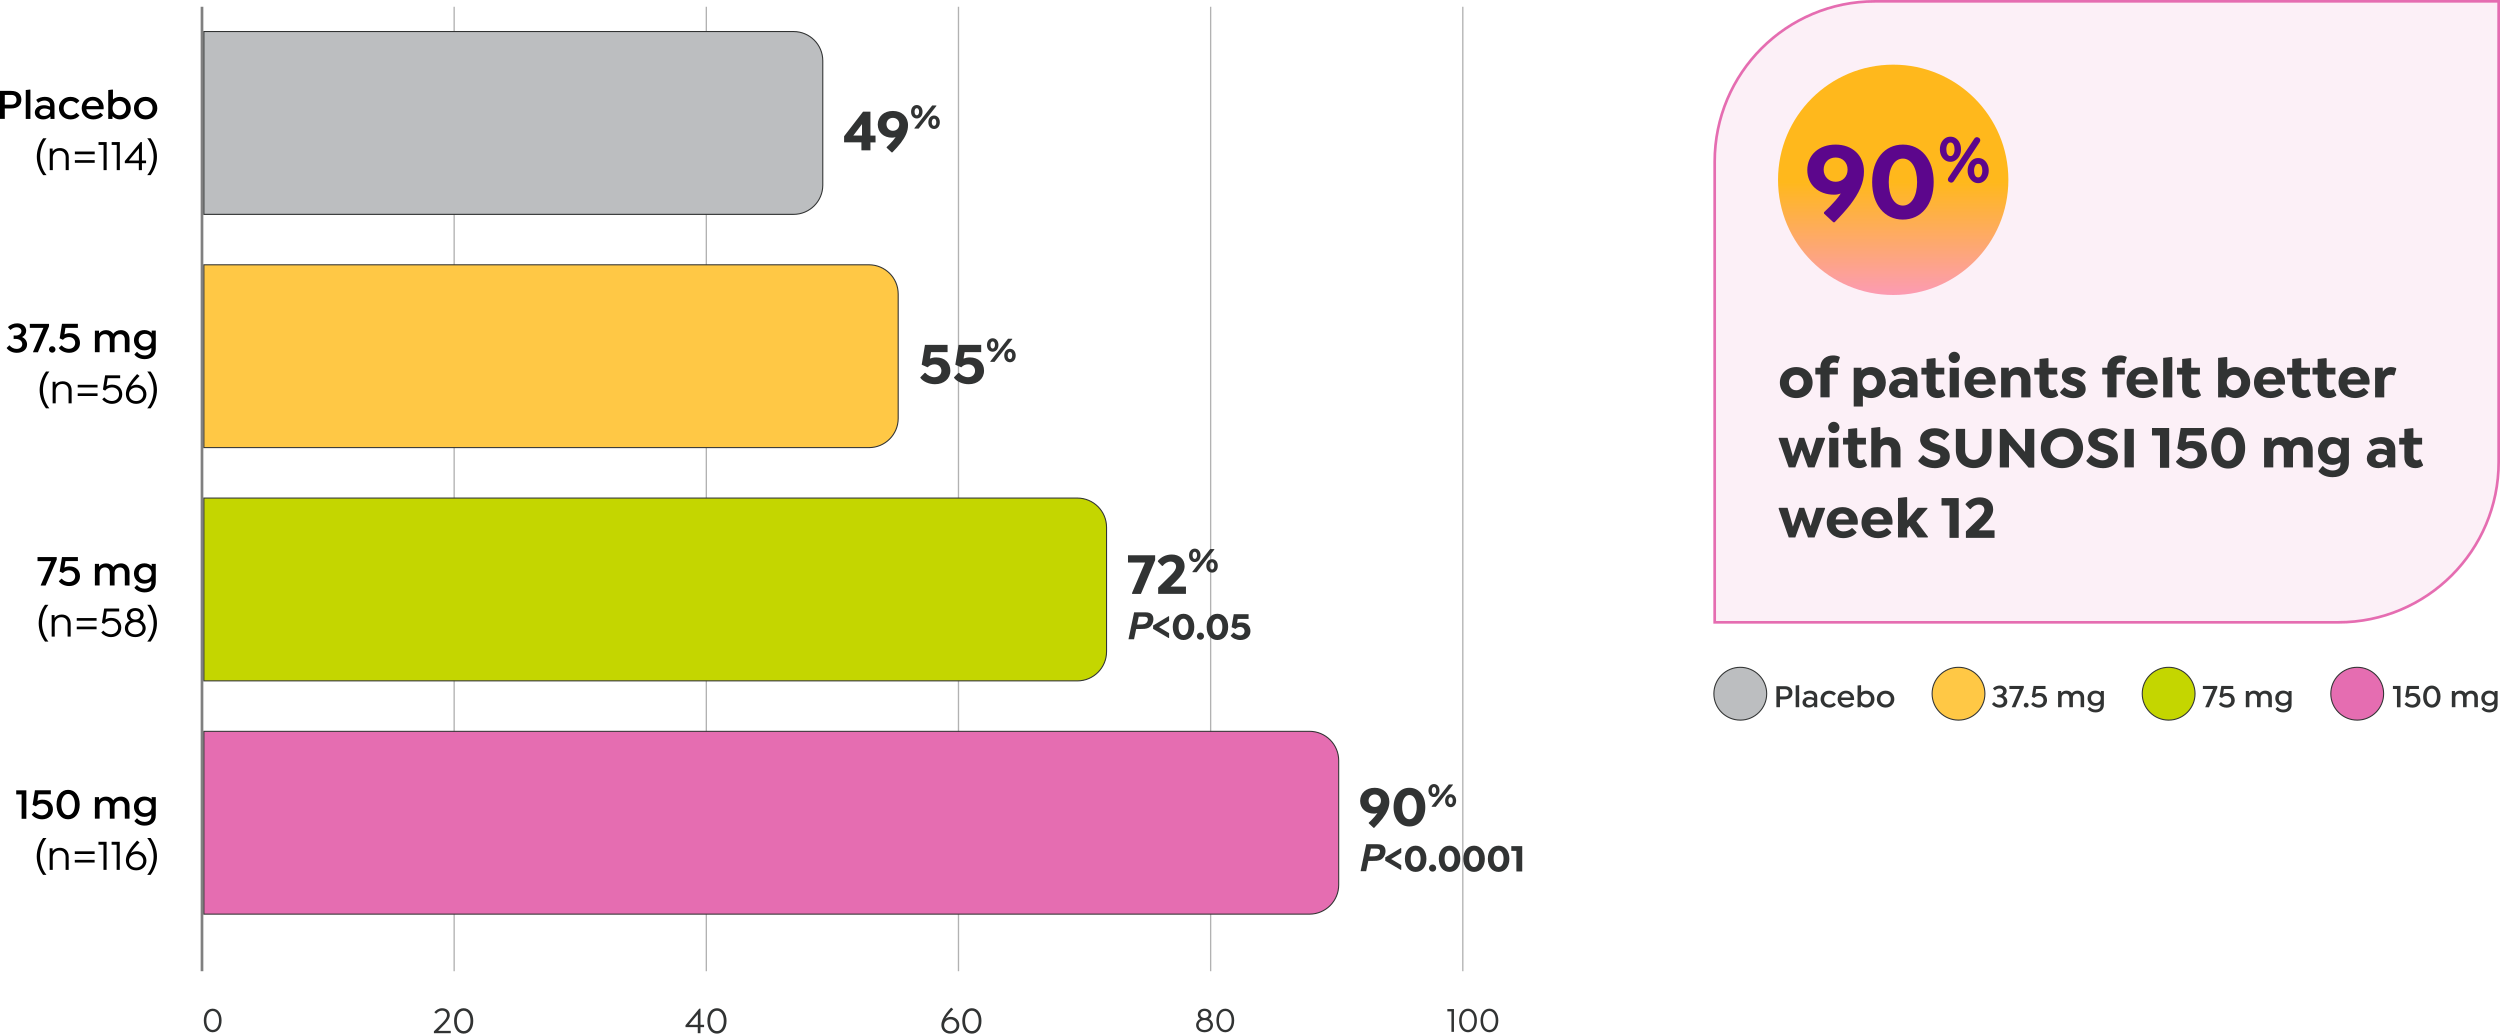 <?xml version="1.0" encoding="UTF-8"?>
<svg id="Layer_1" xmlns="http://www.w3.org/2000/svg" xmlns:xlink="http://www.w3.org/1999/xlink" viewBox="0 0 927.98 383.68">
  <defs>
    <style>
      .cls-1 {
        fill: #e56db1;
      }

      .cls-1, .cls-2, .cls-3, .cls-4 {
        stroke: #313333;
        stroke-width: .4px;
      }

      .cls-5 {
        fill: url(#linear-gradient);
      }

      .cls-6 {
        stroke: #e56db1;
      }

      .cls-6, .cls-7, .cls-8 {
        fill: none;
      }

      .cls-2 {
        fill: #ffc845;
      }

      .cls-7 {
        stroke: gray;
      }

      .cls-7, .cls-8 {
        stroke-miterlimit: 10;
      }

      .cls-3 {
        fill: #c4d600;
      }

      .cls-9 {
        fill: #313333;
      }

      .cls-10 {
        fill: rgba(229, 109, 177, .1);
      }

      .cls-11 {
        fill: #5c068c;
      }

      .cls-8 {
        stroke: #b2b2b2;
        stroke-width: .5px;
      }

      .cls-4 {
        fill: #bcbec0;
      }
    </style>
    <linearGradient id="linear-gradient" x1="702.74" y1="307.71" x2="702.74" y2="222.2" gradientTransform="translate(0 331.71) scale(1 -1)" gradientUnits="userSpaceOnUse">
      <stop offset="0" stop-color="#ffb81c"/>
      <stop offset="0" stop-color="#ffb81c"/>
      <stop offset=".51" stop-color="#ffb81c"/>
      <stop offset="1" stop-color="#fc9bb3"/>
    </linearGradient>
  </defs>
  <path class="cls-7" d="M74.98,2.51v358"/>
  <path class="cls-8" d="M168.58,2.51v358"/>
  <path class="cls-8" d="M262.18,2.51v358"/>
  <path class="cls-8" d="M355.78,2.51v358"/>
  <path class="cls-8" d="M449.38,2.51v358"/>
  <path class="cls-8" d="M542.98,2.51v358"/>
  <path class="cls-9" d="M82.25,378.79c0,2.63-1.33,4.38-3.3,4.38s-3.3-1.76-3.3-4.38,1.33-4.38,3.3-4.38,3.3,1.76,3.3,4.38ZM76.6,378.79c0,2.08.94,3.51,2.35,3.51s2.35-1.43,2.35-3.51-.94-3.51-2.35-3.51-2.35,1.43-2.35,3.51Z"/>
  <path class="cls-9" d="M162.64,382.64h4.68v.87h-6.26v-.7c1.34-1.33,2.41-2.32,3.18-3.14,1.13-1.18,1.68-1.97,1.68-2.83,0-1.02-.7-1.69-1.82-1.69-.92,0-1.61.48-2.16,1.12h-.08l-.6-.5v-.08c.66-.78,1.58-1.44,2.87-1.44,1.71,0,2.81,1.04,2.81,2.59,0,.99-.6,1.92-1.74,3.16-.67.73-1.53,1.6-2.56,2.65ZM175.67,378.96c0,2.83-1.43,4.72-3.56,4.72s-3.56-1.89-3.56-4.72,1.43-4.72,3.56-4.72,3.56,1.89,3.56,4.72ZM169.58,378.96c0,2.24,1.01,3.78,2.53,3.78s2.53-1.54,2.53-3.78-1.01-3.78-2.53-3.78-2.53,1.54-2.53,3.78Z"/>
  <path class="cls-9" d="M259,383.51v-2.24h-4.55v-.7l5.11-6.16h.45v5.99h1.34v.87h-1.34v2.24h-1.01ZM255.74,380.4h3.29v-3.96l-3.29,3.96ZM269.69,378.96c0,2.83-1.43,4.72-3.56,4.72s-3.56-1.89-3.56-4.72,1.43-4.72,3.56-4.72,3.56,1.89,3.56,4.72ZM263.6,378.96c0,2.24,1.01,3.78,2.53,3.78s2.53-1.54,2.53-3.78-1.01-3.78-2.53-3.78-2.53,1.54-2.53,3.78Z"/>
  <path class="cls-9" d="M352.94,377.46c1.78,0,3.15,1.3,3.15,3.11s-1.4,3.11-3.33,3.11c-1.08,0-1.99-.41-2.59-1.08-.52-.59-.73-1.37-.74-2.1-.01-1.44.73-2.91,1.83-4.38.52-.7,1.12-1.39,1.76-2.07h.08l.7.53v.08c-.6.6-1.22,1.27-1.75,1.92-.43.55-.81,1.08-1.09,1.54.55-.42,1.25-.66,1.97-.66ZM352.76,382.77c1.34,0,2.31-.94,2.31-2.18s-.99-2.21-2.31-2.21-2.31.94-2.31,2.21.97,2.18,2.31,2.18ZM364.31,378.96c0,2.83-1.43,4.72-3.56,4.72s-3.56-1.89-3.56-4.72,1.43-4.72,3.56-4.72,3.56,1.89,3.56,4.72ZM358.22,378.96c0,2.24,1.01,3.78,2.53,3.78s2.53-1.54,2.53-3.78-1.01-3.78-2.53-3.78-2.53,1.54-2.53,3.78Z"/>
  <path class="cls-9" d="M448.7,378.2c.95.44,1.55,1.27,1.55,2.3,0,1.55-1.31,2.67-3.13,2.67s-3.13-1.12-3.13-2.67c0-1.03.6-1.86,1.55-2.3-.57-.36-.92-.96-.92-1.65,0-1.25,1.05-2.14,2.51-2.14s2.51.9,2.51,2.14c0,.69-.35,1.29-.92,1.65ZM445.59,376.55c0,.77.64,1.33,1.52,1.33s1.52-.56,1.52-1.33-.64-1.3-1.52-1.3-1.52.55-1.52,1.3ZM447.11,382.32c1.26,0,2.18-.77,2.18-1.83s-.92-1.85-2.18-1.85-2.18.78-2.18,1.85.92,1.83,2.18,1.83ZM458.12,378.79c0,2.63-1.33,4.38-3.3,4.38s-3.3-1.76-3.3-4.38,1.33-4.38,3.3-4.38,3.3,1.76,3.3,4.38ZM452.46,378.79c0,2.08.94,3.51,2.35,3.51s2.35-1.43,2.35-3.51-.94-3.51-2.35-3.51-2.35,1.43-2.35,3.51Z"/>
  <path class="cls-9" d="M537.24,374.56h2.46v8.45h-.94v-7.58h-1.52v-.87ZM548.22,378.79c0,2.63-1.33,4.38-3.3,4.38s-3.3-1.76-3.3-4.38,1.33-4.38,3.3-4.38,3.3,1.76,3.3,4.38ZM542.57,378.79c0,2.08.94,3.51,2.35,3.51s2.35-1.43,2.35-3.51-.94-3.51-2.35-3.51-2.35,1.43-2.35,3.51ZM556.16,378.79c0,2.63-1.33,4.38-3.3,4.38s-3.3-1.76-3.3-4.38,1.33-4.38,3.3-4.38,3.3,1.76,3.3,4.38ZM550.5,378.79c0,2.08.94,3.51,2.35,3.51s2.35-1.43,2.35-3.51-.94-3.51-2.35-3.51-2.35,1.43-2.35,3.51Z"/>
  <path d="M4.11,33.74c2.46,0,3.82,1.22,3.82,3.26s-1.34,3.26-3.82,3.26H1.78v3.87H0v-10.4h4.11ZM4.29,38.84c1.14,0,1.84-.64,1.84-1.79s-.7-1.81-1.84-1.81H1.78v3.6h2.51ZM9.56,44.14v-10.72l1.6-.19.13.1v10.82h-1.73ZM16.68,35.95c2.11,0,3.55,1.07,3.55,3.31v4.88h-1.5v-.91c-.69.69-1.63,1.1-2.66,1.1-1.87,0-3.14-1.02-3.14-2.58s1.38-2.7,3.42-2.7c.83,0,1.58.22,2.24.5v-.53c0-1.01-.86-1.7-2.08-1.7-.78,0-1.66.32-2.26.8h-.13l-.64-.98v-.13c.82-.69,2.11-1.07,3.18-1.07ZM16.39,43.05c1.12,0,2.19-.7,2.22-1.74l-.02-.1v-.4c-.45-.22-1.23-.54-2.06-.54-1.15,0-1.9.59-1.9,1.46,0,.8.7,1.33,1.76,1.33ZM26.18,44.33c-2.48,0-4.3-1.81-4.3-4.19s1.82-4.19,4.3-4.19c1.39,0,2.54.56,3.26,1.41v.13l-.99.88h-.14c-.54-.56-1.26-.9-2.1-.9-1.52,0-2.59,1.14-2.59,2.69s1.02,2.66,2.64,2.66c.75,0,1.5-.26,2.05-.9h.14l.99.88v.13c-.72.85-1.87,1.41-3.26,1.41ZM38.44,40.57h-6.38c.13,1.55,1.31,2.37,2.62,2.37.88,0,1.9-.35,2.5-1.06h.14l.88.8v.13c-.85,1.07-2.34,1.52-3.57,1.52-2.32,0-4.3-1.58-4.3-4.18,0-2.42,1.74-4.21,4.13-4.21,1.15,0,2.13.4,2.85,1.1.74.72,1.18,1.76,1.18,2.96,0,.22-.02.42-.05.56ZM34.42,37.31c-1.26,0-2.16.8-2.35,2.06h4.69c-.08-.58-.3-1.06-.64-1.39-.42-.43-.99-.67-1.7-.67ZM44.53,35.95c2.37,0,4.02,1.84,4.02,4.19s-1.66,4.19-4.02,4.19c-1.17,0-2.11-.48-2.78-1.2v1.01h-1.57v-10.72l1.62-.19.13.1v3.57c.69-.59,1.58-.94,2.61-.94ZM44.29,42.81c1.54,0,2.51-1.2,2.51-2.67s-.98-2.67-2.51-2.67c-1.36,0-2.5.93-2.5,2.67s1.12,2.67,2.5,2.67ZM54.05,44.33c-2.48,0-4.32-1.81-4.32-4.19s1.84-4.19,4.32-4.19,4.34,1.81,4.34,4.19-1.84,4.19-4.34,4.19ZM54.05,42.81c1.52,0,2.59-1.14,2.59-2.67s-1.07-2.67-2.59-2.67-2.58,1.14-2.58,2.67,1.07,2.67,2.58,2.67ZM14.89,58.18c0,2.5.9,4.96,2.38,6.82h-1.26c-1.46-1.95-2.35-4.4-2.35-6.82s.9-4.9,2.35-6.85h1.26c-1.49,1.86-2.38,4.35-2.38,6.85ZM22.24,54.95c2.03,0,3.28,1.38,3.28,3.31v4.88h-1.14v-4.77c0-1.47-.9-2.42-2.32-2.42s-2.45.94-2.45,2.42v4.77h-1.14v-8h1.07v1.06c.58-.78,1.5-1.25,2.69-1.25ZM27.79,56.26h7.36v.99h-7.36v-.99ZM27.79,59.43h7.36v.99h-7.36v-.99ZM36.57,52.74h3.02v10.4h-1.15v-9.33h-1.87v-1.07ZM41.46,52.74h3.02v10.4h-1.15v-9.33h-1.87v-1.07ZM51.53,63.14v-2.56h-5.2v-.8l5.84-7.04h.51v6.85h1.54v.99h-1.54v2.56h-1.15ZM47.81,59.59h3.76v-4.53l-3.76,4.53ZM54.65,65c1.49-1.86,2.38-4.32,2.38-6.82s-.9-4.99-2.38-6.85h1.26c1.46,1.95,2.35,4.43,2.35,6.85s-.9,4.86-2.35,6.82h-1.26Z"/>
  <path class="cls-4" d="M75.68,11.71h218.88c5.99,0,10.85,4.86,10.85,10.85v46.16c0,5.99-4.86,10.85-10.85,10.85H75.68V11.71Z"/>
  <path class="cls-9" d="M319.75,55.79v-2.95h-6.43v-2.26l7.05-9.14h2.73v8.89h1.88l.02,2.52h-1.9v2.95h-3.35ZM316.74,50.32h3.23v-4.25l-3.23,4.25ZM337.05,46.5c.02,2.24-1,4.34-2.67,6.54-.9,1.15-1.96,2.33-3.16,3.54h-.24l-1.86-1.73v-.26c.83-.77,1.62-1.58,2.31-2.37.39-.45.73-.9,1.03-1.34-.4.15-.85.23-1.3.23-3.16,0-5.34-1.99-5.34-4.89.02-3.01,2.31-5.04,5.62-5.04s5.62,2.14,5.62,5.32ZM329.06,46.14c0,1.39,1,2.41,2.37,2.41s2.37-1,2.37-2.41-.98-2.39-2.37-2.39-2.37,1-2.37,2.39ZM340.31,43.98c-1.23,0-2.13-1-2.13-2.5s.9-2.5,2.13-2.5,2.13,1,2.13,2.5-.9,2.5-2.13,2.5ZM339.4,47.58l6.61-8.43h1.51l.09.14-6.61,8.45h-1.51l-.09-.15ZM340.31,42.81c.46,0,.85-.54.85-1.33s-.33-1.33-.85-1.33-.83.53-.83,1.33.33,1.33.83,1.33ZM346.72,47.88c-1.23,0-2.13-1-2.13-2.5s.9-2.5,2.13-2.5,2.13,1.01,2.13,2.5-.9,2.5-2.13,2.5ZM346.72,46.72c.5,0,.83-.53.83-1.33s-.33-1.32-.83-1.32-.85.53-.85,1.32.33,1.33.85,1.33Z"/>
  <path d="M8.19,125.11c1.12.51,1.86,1.5,1.86,2.75,0,1.84-1.55,3.1-3.81,3.1-1.49,0-2.88-.62-3.74-1.71v-.13l.93-.91h.13c.67.82,1.6,1.3,2.62,1.3,1.22,0,2.08-.72,2.08-1.74,0-1.18-1.02-1.97-2.42-1.97h-.78v-1.25h.83c1.17,0,2.05-.7,2.05-1.63,0-.85-.72-1.44-1.76-1.44-.82,0-1.63.34-2.21.94h-.14l-.83-.93v-.14c.86-.85,2.1-1.33,3.39-1.33,1.95,0,3.33,1.14,3.33,2.77,0,.99-.59,1.84-1.52,2.32ZM18.2,120.21v.91l-4.14,9.65h-1.74l-.08-.1,3.87-8.96h-5.04v-1.5h7.14ZM19.37,130.91c-.66,0-1.2-.54-1.2-1.2s.54-1.2,1.2-1.2,1.22.53,1.22,1.2-.54,1.2-1.22,1.2ZM25.9,123.68c2.26,0,3.79,1.44,3.79,3.63s-1.66,3.65-4.02,3.65c-1.5,0-3.02-.67-3.81-1.7v-.13l.94-.9h.13c.61.75,1.65,1.26,2.61,1.26,1.39,0,2.37-.91,2.37-2.19s-.93-2.19-2.32-2.19c-.93,0-1.76.46-2.18.99h-.14l-1.12-.53.86-5.38h5.9v1.5h-4.62l-.37,2.43c.56-.29,1.22-.46,1.97-.46ZM44.85,122.53c1.98,0,3.22,1.38,3.22,3.38v4.82h-1.74v-4.67c0-1.22-.67-2.02-1.82-2.02s-1.98.8-1.98,2.02v4.67h-1.76v-4.67c0-1.22-.67-2.02-1.82-2.02s-1.97.8-1.97,2.02v4.67h-1.76v-8h1.54v1.06c.56-.75,1.46-1.25,2.61-1.25,1.23,0,2.14.53,2.67,1.39.59-.83,1.57-1.39,2.83-1.39ZM56.32,122.72h1.5v6.77c0,2.64-1.9,3.82-4.13,3.82-1.63,0-2.98-.66-3.76-1.65v-.14l.86-.9h.13c.59.77,1.55,1.31,2.77,1.31,1.38,0,2.48-.7,2.48-2.22v-.61c-.66.59-1.54.96-2.58.96-2.24,0-3.87-1.63-3.87-3.78s1.63-3.76,3.89-3.76c1.12,0,2.05.42,2.7,1.07v-.88ZM53.88,128.67c1.42,0,2.4-.99,2.4-2.37s-.99-2.38-2.42-2.38-2.38.99-2.38,2.37.96,2.38,2.4,2.38ZM15.95,144.76c0,2.5.9,4.96,2.38,6.82h-1.26c-1.46-1.95-2.35-4.4-2.35-6.82s.9-4.9,2.35-6.85h1.26c-1.49,1.86-2.38,4.35-2.38,6.85ZM23.31,141.53c2.03,0,3.28,1.38,3.28,3.31v4.88h-1.14v-4.77c0-1.47-.9-2.42-2.32-2.42s-2.45.94-2.45,2.42v4.77h-1.14v-8h1.07v1.06c.58-.78,1.5-1.25,2.69-1.25ZM28.85,142.84h7.36v.99h-7.36v-.99ZM28.85,146.01h7.36v.99h-7.36v-.99ZM41.71,142.78c2.19,0,3.66,1.44,3.66,3.58s-1.6,3.55-3.81,3.55c-1.38,0-2.8-.66-3.57-1.65v-.1l.69-.61h.1c.61.78,1.68,1.31,2.7,1.31,1.58,0,2.72-1.06,2.72-2.53s-1.06-2.53-2.66-2.53c-1.07,0-2.02.54-2.46,1.17h-.1l-.77-.38.82-5.28h5.57v1.07h-4.62l-.45,2.96c.7-.4,1.46-.58,2.18-.58ZM50.75,142.81c2.03,0,3.6,1.49,3.6,3.55s-1.6,3.55-3.81,3.55c-1.23,0-2.27-.46-2.96-1.23-.59-.67-.83-1.57-.85-2.4-.02-1.65.83-3.33,2.1-5.01.59-.8,1.28-1.58,2.02-2.37h.1l.8.61v.1c-.69.69-1.39,1.46-2,2.19-.5.62-.93,1.23-1.25,1.76.62-.48,1.42-.75,2.26-.75ZM50.54,148.87c1.54,0,2.64-1.07,2.64-2.5s-1.14-2.53-2.64-2.53-2.64,1.07-2.64,2.53,1.1,2.5,2.64,2.5ZM54.65,151.58c1.49-1.86,2.38-4.32,2.38-6.82s-.9-4.99-2.38-6.85h1.26c1.46,1.95,2.35,4.43,2.35,6.85s-.9,4.86-2.35,6.82h-1.26Z"/>
  <path class="cls-2" d="M75.68,98.29h246.87c5.99,0,10.85,4.86,10.85,10.85v46.16c0,5.99-4.86,10.85-10.85,10.85H75.68v-67.85Z"/>
  <path class="cls-9" d="M347.5,132.67c3.1,0,5.26,1.94,5.26,4.91s-2.33,5.04-5.7,5.04c-2.2,0-4.38-.94-5.42-2.35v-.23l1.62-1.64h.24c.81.96,2.14,1.62,3.33,1.62,1.54,0,2.61-.98,2.61-2.39s-1.03-2.39-2.58-2.39c-1,0-1.94.45-2.43,1.05h-.26l-2.05-.92,1.22-7.35h8.39v2.69h-6.15l-.39,2.39c.66-.26,1.43-.43,2.33-.43ZM360.02,132.67c3.1,0,5.25,1.94,5.25,4.91s-2.33,5.04-5.7,5.04c-2.2,0-4.38-.94-5.43-2.35v-.23l1.62-1.64h.23c.81.96,2.14,1.62,3.33,1.62,1.54,0,2.61-.98,2.61-2.39s-1.02-2.39-2.59-2.39c-1,0-1.94.45-2.43,1.05h-.26l-2.05-.92,1.22-7.35h8.39v2.69h-6.15l-.39,2.39c.66-.26,1.43-.43,2.33-.43ZM368.48,130.56c-1.23,0-2.13-1-2.13-2.5s.9-2.5,2.13-2.5,2.13,1,2.13,2.5-.9,2.5-2.13,2.5ZM367.57,134.16l6.61-8.43h1.51l.09.14-6.61,8.45h-1.51l-.09-.15ZM368.48,129.39c.46,0,.85-.54.85-1.33s-.33-1.33-.85-1.33-.83.53-.83,1.33.33,1.33.83,1.33ZM374.89,134.47c-1.23,0-2.13-1-2.13-2.5s.9-2.5,2.13-2.5,2.13,1.01,2.13,2.5-.9,2.5-2.13,2.5ZM374.89,133.3c.5,0,.83-.52.83-1.33s-.33-1.32-.83-1.32-.85.52-.85,1.32.33,1.33.85,1.33Z"/>
  <path d="M21.06,206.79v.91l-4.14,9.65h-1.74l-.08-.1,3.87-8.96h-5.04v-1.5h7.14ZM25.9,210.26c2.26,0,3.79,1.44,3.79,3.63s-1.66,3.65-4.02,3.65c-1.5,0-3.02-.67-3.81-1.7v-.13l.94-.9h.13c.61.75,1.65,1.26,2.61,1.26,1.39,0,2.37-.91,2.37-2.19s-.93-2.19-2.32-2.19c-.93,0-1.76.46-2.18.99h-.14l-1.12-.53.86-5.38h5.9v1.5h-4.62l-.37,2.43c.56-.29,1.22-.46,1.97-.46ZM44.85,209.11c1.98,0,3.22,1.38,3.22,3.38v4.82h-1.74v-4.67c0-1.22-.67-2.02-1.82-2.02s-1.98.8-1.98,2.02v4.67h-1.76v-4.67c0-1.22-.67-2.02-1.82-2.02s-1.97.8-1.97,2.02v4.67h-1.76v-8h1.54v1.06c.56-.75,1.46-1.25,2.61-1.25,1.23,0,2.14.53,2.67,1.39.59-.83,1.57-1.39,2.83-1.39ZM56.32,209.3h1.5v6.77c0,2.64-1.9,3.82-4.13,3.82-1.63,0-2.98-.66-3.76-1.65v-.14l.86-.9h.13c.59.77,1.55,1.31,2.77,1.31,1.38,0,2.48-.7,2.48-2.22v-.61c-.66.59-1.54.96-2.58.96-2.24,0-3.87-1.63-3.87-3.78s1.63-3.76,3.89-3.76c1.12,0,2.05.42,2.7,1.07v-.88ZM53.88,215.26c1.42,0,2.4-.99,2.4-2.37s-.99-2.38-2.42-2.38-2.38.99-2.38,2.37.96,2.38,2.4,2.38ZM15.59,231.34c0,2.5.9,4.96,2.38,6.82h-1.26c-1.46-1.95-2.35-4.4-2.35-6.82s.9-4.9,2.35-6.85h1.26c-1.49,1.86-2.38,4.35-2.38,6.85ZM22.95,228.11c2.03,0,3.28,1.38,3.28,3.31v4.88h-1.14v-4.77c0-1.47-.9-2.42-2.32-2.42s-2.45.94-2.45,2.42v4.77h-1.14v-8h1.07v1.06c.58-.78,1.5-1.25,2.69-1.25ZM28.49,229.42h7.36v.99h-7.36v-.99ZM28.49,232.59h7.36v.99h-7.36v-.99ZM41.35,229.36c2.19,0,3.66,1.44,3.66,3.58s-1.6,3.55-3.81,3.55c-1.38,0-2.8-.66-3.57-1.65v-.1l.69-.61h.1c.61.78,1.68,1.31,2.7,1.31,1.58,0,2.72-1.06,2.72-2.53s-1.06-2.53-2.66-2.53c-1.07,0-2.02.54-2.46,1.17h-.1l-.77-.38.82-5.28h5.57v1.07h-4.62l-.45,2.96c.7-.4,1.46-.58,2.18-.58ZM52.18,230.38c1.17.54,1.9,1.57,1.9,2.83,0,1.9-1.62,3.28-3.86,3.28s-3.86-1.38-3.86-3.28c0-1.26.74-2.29,1.9-2.83-.7-.45-1.14-1.18-1.14-2.03,0-1.54,1.3-2.64,3.09-2.64s3.09,1.1,3.09,2.64c0,.85-.43,1.58-1.14,2.03ZM48.36,228.35c0,.94.78,1.63,1.87,1.63s1.87-.69,1.87-1.63-.78-1.6-1.87-1.6-1.87.67-1.87,1.6ZM50.23,235.46c1.55,0,2.69-.94,2.69-2.26s-1.14-2.27-2.69-2.27-2.69.96-2.69,2.27,1.14,2.26,2.69,2.26ZM54.65,238.16c1.49-1.86,2.38-4.32,2.38-6.82s-.9-4.99-2.38-6.85h1.26c1.46,1.95,2.35,4.43,2.35,6.85s-.9,4.86-2.35,6.82h-1.26Z"/>
  <path class="cls-3" d="M75.68,184.88h324.21c5.99,0,10.85,4.86,10.85,10.85v46.16c0,5.99-4.86,10.85-10.85,10.85H75.68v-67.86Z"/>
  <path class="cls-9" d="M428.78,206.1v1.82l-5.28,12.54h-3.2l-.15-.23,4.89-11.43h-6.34v-2.69h10.08ZM434.52,217.74h5.7v2.71h-10.32v-2.33c2.03-2.05,3.7-3.52,4.83-4.74,1.2-1.22,1.82-2.14,1.82-3.08,0-1.11-.83-1.84-2.01-1.84s-2.14.6-2.95,1.62h-.24l-1.56-1.62v-.26c1.26-1.49,3.05-2.37,5.19-2.37,2.82,0,4.74,1.75,4.74,4.32,0,1.45-.64,2.71-1.86,4.19-.85,1-1.96,2.09-3.35,3.4ZM443.49,208.64c-1.23,0-2.13-1-2.13-2.5s.9-2.5,2.13-2.5,2.13,1,2.13,2.5-.9,2.5-2.13,2.5ZM442.58,212.24l6.61-8.43h1.51l.09.14-6.61,8.45h-1.51l-.09-.15ZM443.49,207.47c.46,0,.85-.54.85-1.33s-.33-1.33-.85-1.33-.83.52-.83,1.33.33,1.33.83,1.33ZM449.9,212.55c-1.23,0-2.13-1-2.13-2.5s.9-2.5,2.13-2.5,2.13,1.01,2.13,2.5-.9,2.5-2.13,2.5ZM449.9,211.38c.5,0,.83-.52.83-1.33s-.33-1.32-.83-1.32-.85.53-.85,1.32.33,1.33.85,1.33Z"/>
  <path class="cls-9" d="M420.94,237.3h-2.06l2.1-10.02h4.07c.72,0,1.3.09,1.72.26.42.17.76.45,1,.85.25.39.37.86.37,1.41,0,.51-.1,1-.29,1.48-.2.48-.44.86-.72,1.15-.28.29-.59.51-.92.66-.33.15-.77.26-1.33.33-.32.05-.93.07-1.82.07h-1.32l-.8,3.82ZM422.08,231.82h.63c1.09,0,1.82-.07,2.18-.21.37-.14.65-.35.86-.66.21-.3.32-.63.32-.99,0-.24-.06-.44-.16-.6-.11-.15-.26-.27-.45-.34-.19-.07-.62-.11-1.29-.11h-1.48l-.61,2.89ZM433.96,228.79v1.72l-3.74,2.28,3.74,2.23v1.74l-.13.1-5.81-3.42v-1.26l5.81-3.49.13.1ZM443.31,232.7c0,2.93-1.62,4.87-4,4.87s-3.99-1.95-3.99-4.87,1.61-4.87,3.99-4.87,4,1.95,4,4.87ZM437.47,232.7c0,1.83.73,3.05,1.83,3.05s1.85-1.22,1.85-3.05-.74-3.05-1.85-3.05-1.83,1.22-1.83,3.05ZM445.6,237.47c-.74,0-1.34-.6-1.34-1.33s.6-1.34,1.34-1.34,1.33.6,1.33,1.34-.59,1.33-1.33,1.33ZM455.89,232.7c0,2.93-1.62,4.87-4,4.87s-3.99-1.95-3.99-4.87,1.61-4.87,3.99-4.87,4,1.95,4,4.87ZM450.05,232.7c0,1.83.73,3.05,1.83,3.05s1.85-1.22,1.85-3.05-.74-3.05-1.85-3.05-1.83,1.22-1.83,3.05ZM460.72,231.05c2.03,0,3.44,1.27,3.44,3.22s-1.53,3.3-3.74,3.3c-1.44,0-2.87-.62-3.56-1.54v-.15l1.06-1.08h.15c.53.63,1.4,1.06,2.18,1.06,1.01,0,1.71-.64,1.71-1.57s-.67-1.57-1.69-1.57c-.66,0-1.27.29-1.6.69h-.17l-1.34-.6.8-4.82h5.5v1.76h-4.03l-.25,1.57c.43-.17.94-.28,1.53-.28Z"/>
  <path d="M6.02,293.37h3.76v10.56h-1.76v-9.06h-2v-1.5ZM15.86,296.84c2.26,0,3.79,1.44,3.79,3.63s-1.66,3.65-4.02,3.65c-1.5,0-3.02-.67-3.81-1.7v-.13l.94-.9h.13c.61.75,1.65,1.26,2.61,1.26,1.39,0,2.37-.91,2.37-2.19s-.93-2.19-2.32-2.19c-.93,0-1.76.46-2.18.99h-.14l-1.12-.53.86-5.38h5.9v1.5h-4.62l-.37,2.43c.56-.29,1.22-.46,1.97-.46ZM29.58,298.65c0,3.28-1.73,5.47-4.3,5.47s-4.29-2.19-4.29-5.47,1.73-5.47,4.29-5.47,4.3,2.19,4.3,5.47ZM22.75,298.65c0,2.35,1.01,3.94,2.53,3.94s2.53-1.58,2.53-3.94-1.01-3.94-2.53-3.94-2.53,1.58-2.53,3.94ZM44.85,295.69c1.98,0,3.22,1.38,3.22,3.38v4.82h-1.74v-4.67c0-1.22-.67-2.02-1.82-2.02s-1.98.8-1.98,2.02v4.67h-1.76v-4.67c0-1.22-.67-2.02-1.82-2.02s-1.97.8-1.97,2.02v4.67h-1.76v-8h1.54v1.06c.56-.75,1.46-1.25,2.61-1.25,1.23,0,2.14.53,2.67,1.39.59-.83,1.57-1.39,2.83-1.39ZM56.32,295.88h1.5v6.77c0,2.64-1.9,3.82-4.13,3.82-1.63,0-2.98-.66-3.76-1.65v-.14l.86-.9h.13c.59.77,1.55,1.31,2.77,1.31,1.38,0,2.48-.7,2.48-2.22v-.61c-.66.59-1.54.96-2.58.96-2.24,0-3.87-1.63-3.87-3.78s1.63-3.76,3.89-3.76c1.12,0,2.05.42,2.7,1.07v-.88ZM53.88,301.84c1.42,0,2.4-.99,2.4-2.37s-.99-2.38-2.42-2.38-2.38.99-2.38,2.37.96,2.38,2.4,2.38ZM14.86,317.92c0,2.5.9,4.96,2.38,6.82h-1.26c-1.46-1.95-2.35-4.4-2.35-6.82s.9-4.9,2.35-6.85h1.26c-1.49,1.86-2.38,4.35-2.38,6.85ZM22.21,314.69c2.03,0,3.28,1.38,3.28,3.31v4.88h-1.14v-4.77c0-1.47-.9-2.42-2.32-2.42s-2.45.94-2.45,2.42v4.77h-1.14v-8h1.07v1.06c.58-.78,1.5-1.25,2.69-1.25ZM27.76,316h7.36v.99h-7.36v-.99ZM27.76,319.17h7.36v.99h-7.36v-.99ZM36.54,312.48h3.02v10.4h-1.15v-9.33h-1.87v-1.07ZM41.43,312.48h3.02v10.4h-1.15v-9.33h-1.87v-1.07ZM50.75,315.97c2.03,0,3.6,1.49,3.6,3.55s-1.6,3.55-3.81,3.55c-1.23,0-2.27-.46-2.96-1.23-.59-.67-.83-1.57-.85-2.4-.02-1.65.83-3.33,2.1-5.01.59-.8,1.28-1.58,2.02-2.37h.1l.8.61v.1c-.69.69-1.39,1.46-2,2.19-.5.62-.93,1.23-1.25,1.76.62-.48,1.42-.75,2.26-.75ZM50.54,322.04c1.54,0,2.64-1.07,2.64-2.5s-1.14-2.53-2.64-2.53-2.64,1.07-2.64,2.53,1.1,2.5,2.64,2.5ZM54.65,324.74c1.49-1.86,2.38-4.32,2.38-6.82s-.9-4.99-2.38-6.85h1.26c1.46,1.95,2.35,4.43,2.35,6.85s-.9,4.86-2.35,6.82h-1.26Z"/>
  <path class="cls-1" d="M75.68,271.46h410.38c5.99,0,10.85,4.86,10.85,10.85v46.16c0,5.99-4.86,10.85-10.85,10.85H75.68v-67.86Z"/>
  <path class="cls-9" d="M515.72,297.56c.02,2.17-.97,4.19-2.58,6.31-.87,1.11-1.9,2.25-3.05,3.42h-.23l-1.79-1.67v-.25c.8-.74,1.57-1.53,2.23-2.29.37-.43.7-.87.99-1.3-.39.14-.83.23-1.26.23-3.05,0-5.16-1.92-5.16-4.72.02-2.91,2.23-4.87,5.42-4.87s5.42,2.06,5.42,5.14ZM508.01,297.21c0,1.34.97,2.33,2.29,2.33s2.29-.97,2.29-2.33-.95-2.31-2.29-2.31-2.29.97-2.29,2.31ZM529.06,299.6c0,4.31-2.39,7.18-5.9,7.18s-5.88-2.87-5.88-7.18,2.37-7.18,5.88-7.18,5.9,2.87,5.9,7.18ZM520.46,299.6c0,2.7,1.07,4.5,2.7,4.5s2.72-1.79,2.72-4.5-1.09-4.5-2.72-4.5-2.7,1.8-2.7,4.5ZM532.28,295.85c-1.19,0-2.05-.96-2.05-2.41s.87-2.41,2.05-2.41,2.05.97,2.05,2.41-.87,2.41-2.05,2.41ZM531.4,299.32l6.39-8.14h1.46l.09.14-6.38,8.15h-1.46l-.09-.15ZM532.28,294.72c.45,0,.82-.52.82-1.29s-.32-1.29-.82-1.29-.8.51-.8,1.29.32,1.29.8,1.29ZM538.46,299.62c-1.19,0-2.05-.97-2.05-2.41s.87-2.41,2.05-2.41,2.05.98,2.05,2.41-.87,2.41-2.05,2.41ZM538.46,298.49c.48,0,.8-.51.8-1.29s-.32-1.27-.8-1.27-.82.51-.82,1.27.32,1.29.82,1.29Z"/>
  <path class="cls-9" d="M507.11,323.38h-2.07l2.1-10.02h4.07c.72,0,1.3.09,1.72.26.42.17.76.45,1,.85.25.39.37.86.37,1.41,0,.51-.1,1-.29,1.48-.2.48-.44.86-.72,1.15-.28.29-.59.51-.92.66-.33.15-.77.26-1.33.34-.32.05-.93.07-1.82.07h-1.32l-.8,3.82ZM508.25,317.9h.64c1.09,0,1.82-.07,2.18-.21.36-.14.65-.36.86-.66.21-.3.32-.63.32-.99,0-.24-.06-.44-.16-.6-.11-.15-.26-.27-.45-.33-.19-.07-.62-.11-1.29-.11h-1.48l-.61,2.89ZM520.13,314.87v1.72l-3.74,2.28,3.74,2.23v1.74l-.13.1-5.81-3.42v-1.26l5.81-3.49.13.1ZM529.48,318.78c0,2.93-1.62,4.87-4,4.87s-3.99-1.95-3.99-4.87,1.61-4.87,3.99-4.87,4,1.95,4,4.87ZM523.64,318.78c0,1.83.73,3.05,1.83,3.05s1.85-1.22,1.85-3.05-.74-3.05-1.85-3.05-1.83,1.22-1.83,3.05ZM531.77,323.55c-.74,0-1.34-.6-1.34-1.33s.6-1.34,1.34-1.34,1.33.6,1.33,1.34-.59,1.33-1.33,1.33ZM542.06,318.78c0,2.93-1.62,4.87-4,4.87s-3.99-1.95-3.99-4.87,1.61-4.87,3.99-4.87,4,1.95,4,4.87ZM536.22,318.78c0,1.83.73,3.05,1.83,3.05s1.85-1.22,1.85-3.05-.74-3.05-1.85-3.05-1.83,1.22-1.83,3.05ZM551.16,318.78c0,2.93-1.62,4.87-4,4.87s-3.99-1.95-3.99-4.87,1.61-4.87,3.99-4.87,4,1.95,4,4.87ZM545.33,318.78c0,1.83.73,3.05,1.83,3.05s1.85-1.22,1.85-3.05-.74-3.05-1.85-3.05-1.83,1.22-1.83,3.05ZM560.27,318.78c0,2.93-1.62,4.87-4,4.87s-3.99-1.95-3.99-4.87,1.61-4.87,3.99-4.87,4,1.95,4,4.87ZM554.43,318.78c0,1.83.73,3.05,1.83,3.05s1.85-1.22,1.85-3.05-.74-3.05-1.85-3.05-1.83,1.22-1.83,3.05ZM560.98,314.07h4.06v9.41h-2.17v-7.64h-1.89v-1.76Z"/>
  <path class="cls-10" d="M636.48,60c0-32.86,26.64-59.5,59.5-59.5h231.5v171c0,32.86-26.64,59.5-59.5,59.5h-231.5V60Z"/>
  <path class="cls-6" d="M636.48,60c0-32.86,26.64-59.5,59.5-59.5h231.5v171c0,32.86-26.64,59.5-59.5,59.5h-231.5V60Z"/>
  <circle class="cls-5" cx="702.74" cy="66.75" r="42.75"/>
  <path class="cls-11" d="M691.89,63.63c.04,4.2-1.88,8.12-5,12.24-1.68,2.16-3.68,4.36-5.92,6.64h-.44l-3.48-3.24v-.48c1.56-1.44,3.04-2.96,4.32-4.44.72-.84,1.36-1.68,1.92-2.52-.76.28-1.6.44-2.44.44-5.92,0-10-3.72-10-9.16.04-5.64,4.32-9.44,10.52-9.44s10.52,4,10.52,9.96ZM676.93,62.95c0,2.6,1.88,4.52,4.44,4.52s4.44-1.88,4.44-4.52-1.84-4.48-4.44-4.48-4.44,1.88-4.44,4.48ZM717.77,67.59c0,8.36-4.64,13.92-11.44,13.92s-11.4-5.56-11.4-13.92,4.6-13.92,11.4-13.92,11.44,5.56,11.44,13.92ZM701.09,67.59c0,5.24,2.08,8.72,5.24,8.72s5.28-3.48,5.28-8.72-2.12-8.72-5.28-8.72-5.24,3.48-5.24,8.72ZM724,60.07c-.77,0-1.45-.21-2.04-.62-.59-.42-1.06-.98-1.39-1.68s-.5-1.49-.5-2.35.17-1.67.5-2.38c.34-.7.8-1.26,1.39-1.68.59-.42,1.27-.62,2.04-.62s1.46.21,2.04.62c.59.42,1.05.98,1.37,1.68.34.7.5,1.5.5,2.38s-.18,1.65-.53,2.35c-.35.7-.82,1.26-1.42,1.68-.58.42-1.23.62-1.97.62ZM724,57.94c.48,0,.85-.24,1.1-.72.27-.48.41-1.08.41-1.8s-.13-1.32-.38-1.8c-.26-.48-.63-.72-1.13-.72s-.86.24-1.13.72c-.27.48-.41,1.08-.41,1.8s.13,1.32.38,1.8c.27.48.66.72,1.15.72ZM734.3,67.99c-.74,0-1.4-.21-1.99-.62-.59-.42-1.06-.98-1.42-1.68s-.53-1.49-.53-2.35.17-1.67.5-2.38c.34-.7.8-1.26,1.39-1.68.59-.42,1.27-.62,2.04-.62s1.46.21,2.04.62c.59.42,1.05.98,1.37,1.68.34.7.5,1.5.5,2.38s-.18,1.65-.53,2.35-.82,1.26-1.42,1.68c-.58.42-1.23.62-1.97.62ZM734.3,65.86c.48,0,.85-.24,1.1-.72.27-.48.41-1.08.41-1.8s-.13-1.32-.38-1.8c-.26-.48-.63-.72-1.13-.72s-.86.24-1.13.72c-.27.48-.41,1.08-.41,1.8s.13,1.32.38,1.8c.27.48.66.72,1.15.72ZM724.29,67.8c-.26,0-.53-.1-.82-.31-.29-.22-.43-.51-.43-.86,0-.21.08-.45.24-.72l9.55-14.42c.29-.38.62-.58.98-.58.27,0,.54.1.82.31.29.21.43.5.43.86,0,.21-.08.45-.24.72l-9.55,14.42c-.29.38-.62.58-.98.58Z"/>
  <path class="cls-9" d="M666.76,147.77c-3.52,0-6.09-2.44-6.09-5.76s2.57-5.76,6.09-5.76,6.07,2.44,6.07,5.76-2.55,5.76-6.07,5.76ZM666.76,144.86c1.58,0,2.73-1.21,2.73-2.86s-1.14-2.86-2.73-2.86-2.73,1.21-2.73,2.86,1.12,2.86,2.73,2.86ZM680.83,134.55c-.9,0-1.69.57-1.69,1.8v.15h3.06v2.51h-3.06v8.49h-3.41v-8.49h-1.89v-2.51h1.89v-.15c0-3.06,2.35-4.42,4.69-4.42.81,0,1.69.15,2.38.51l.15.24-.66,2.02-.24.15c-.37-.22-.84-.31-1.21-.31ZM694.5,136.24c3.19,0,5.5,2.53,5.5,5.76s-2.29,5.76-5.5,5.76c-1.14,0-2.18-.35-3.01-.92v4.05h-3.41v-14.39h2.86v1.06c.95-.81,2.16-1.32,3.56-1.32ZM693.95,144.86c1.63,0,2.71-1.25,2.71-2.86s-1.08-2.86-2.71-2.86c-1.47,0-2.66,1.08-2.66,2.86s1.17,2.86,2.66,2.86ZM706.57,136.24c2.77,0,5.19,1.25,5.19,4.64v6.62h-2.75v-1.03c-.92.81-2.13,1.3-3.48,1.3-2.6,0-4.33-1.41-4.33-3.5,0-2.24,1.89-3.74,4.73-3.74.95,0,1.85.22,2.68.53v-.51c0-1.1-1.1-1.83-2.53-1.83-.95,0-1.98.35-2.68.9h-.24l-1.1-1.72v-.26c1.21-.95,3.08-1.41,4.51-1.41ZM706.33,145.61c1.32,0,2.35-.9,2.35-1.91v-.59c-.48-.22-1.34-.55-2.24-.55-1.23,0-2.02.64-2.02,1.56s.77,1.5,1.91,1.5ZM721.17,144.58l.92,2.05-.11.26c-.75.55-1.72.88-2.77.88-2.16,0-4.09-1.23-4.09-4.11v-4.64h-1.91v-2.51h1.91v-3.26l3.1-.33.26.15v3.43h3.23v2.51h-3.23v4.31c0,1.14.55,1.56,1.32,1.56.35,0,.79-.15,1.1-.42l.26.11ZM725.41,134.77c-1.17,0-2.09-.95-2.09-2.09s.92-2.11,2.09-2.11,2.11.95,2.11,2.11-.95,2.09-2.11,2.09ZM723.72,147.5v-11h3.39v11h-3.39ZM740.68,142.75h-8.16c.15,1.67,1.41,2.51,2.93,2.51,1.12,0,2.29-.42,3.04-1.21h.24l1.52,1.45v.26c-1.23,1.45-3.26,2-4.95,2-3.45,0-6.07-2.31-6.07-5.74s2.42-5.79,5.87-5.79c1.63,0,3.04.57,4.05,1.54,1.01,1.01,1.61,2.42,1.61,4.09,0,.33-.02.62-.07.88ZM735.01,138.64c-1.36,0-2.29.86-2.46,2.18h4.91c-.09-.59-.33-1.12-.68-1.47-.44-.46-1.06-.7-1.76-.7ZM749.11,136.24c2.75,0,4.58,1.96,4.58,4.75v6.51h-3.41v-6.27c0-1.23-.73-2.11-2.02-2.11-1.21,0-2.05.84-2.05,2.11v6.27h-3.41v-11h2.86v1.39c.77-.97,1.91-1.65,3.45-1.65ZM763.09,144.58l.92,2.05-.11.26c-.75.55-1.72.88-2.77.88-2.16,0-4.09-1.23-4.09-4.11v-4.64h-1.91v-2.51h1.91v-3.26l3.1-.33.26.15v3.43h3.23v2.51h-3.23v4.31c0,1.14.55,1.56,1.32,1.56.35,0,.79-.15,1.1-.42l.26.11ZM769.64,147.79c-2.05,0-3.94-.79-4.93-2.02v-.24l1.52-1.69h.24c.66.75,1.98,1.41,3.19,1.41.81,0,1.32-.35,1.32-.86,0-.68-.77-.95-1.65-1.25-1.83-.57-3.98-1.3-3.98-3.56,0-2.05,1.72-3.34,4.42-3.34,1.85,0,3.59.7,4.42,1.8v.24l-1.5,1.58h-.24c-.79-.77-1.83-1.17-2.68-1.17-.7,0-1.19.31-1.19.75,0,.62.99.86,2.33,1.36,1.87.73,3.28,1.54,3.28,3.65s-1.83,3.34-4.55,3.34ZM787.33,134.55c-.9,0-1.69.57-1.69,1.8v.15h3.06v2.51h-3.06v8.49h-3.41v-8.49h-1.89v-2.51h1.89v-.15c0-3.06,2.35-4.42,4.69-4.42.81,0,1.69.15,2.38.51l.15.24-.66,2.02-.24.15c-.37-.22-.84-.31-1.21-.31ZM800.82,142.75h-8.16c.15,1.67,1.41,2.51,2.93,2.51,1.12,0,2.29-.42,3.04-1.21h.24l1.52,1.45v.26c-1.23,1.45-3.26,2-4.95,2-3.45,0-6.07-2.31-6.07-5.74s2.42-5.79,5.87-5.79c1.63,0,3.04.57,4.05,1.54,1.01,1.01,1.61,2.42,1.61,4.09,0,.33-.02.62-.07.88ZM795.14,138.64c-1.36,0-2.29.86-2.46,2.18h4.91c-.09-.59-.33-1.12-.68-1.47-.44-.46-1.06-.7-1.76-.7ZM802.95,147.5v-14.65l3.15-.35.24.15v14.85h-3.39ZM816.05,144.58l.92,2.05-.11.26c-.75.55-1.72.88-2.77.88-2.16,0-4.09-1.23-4.09-4.11v-4.64h-1.91v-2.51h1.91v-3.26l3.1-.33.26.15v3.43h3.23v2.51h-3.23v4.31c0,1.14.55,1.56,1.32,1.56.35,0,.79-.15,1.1-.42l.26.11ZM829.76,136.24c3.21,0,5.5,2.53,5.5,5.76s-2.31,5.76-5.5,5.76c-1.47,0-2.66-.59-3.54-1.47v1.21h-2.88v-14.65l3.15-.35.26.15v4.49c.86-.57,1.87-.9,3.01-.9ZM829.21,144.86c1.63,0,2.71-1.25,2.71-2.86s-1.08-2.86-2.71-2.86c-1.47,0-2.66,1.08-2.66,2.86s1.17,2.86,2.66,2.86ZM848.11,142.75h-8.16c.15,1.67,1.41,2.51,2.93,2.51,1.12,0,2.29-.42,3.04-1.21h.24l1.52,1.45v.26c-1.23,1.45-3.26,2-4.95,2-3.45,0-6.07-2.31-6.07-5.74s2.42-5.79,5.87-5.79c1.63,0,3.04.57,4.05,1.54,1.01,1.01,1.61,2.42,1.61,4.09,0,.33-.02.62-.07.88ZM842.43,138.64c-1.36,0-2.29.86-2.46,2.18h4.91c-.09-.59-.33-1.12-.68-1.47-.44-.46-1.06-.7-1.76-.7ZM856.91,144.58l.92,2.05-.11.26c-.75.55-1.72.88-2.77.88-2.16,0-4.09-1.23-4.09-4.11v-4.64h-1.91v-2.51h1.91v-3.26l3.1-.33.26.15v3.43h3.23v2.51h-3.23v4.31c0,1.14.55,1.56,1.32,1.56.35,0,.79-.15,1.1-.42l.26.11ZM866.34,144.58l.92,2.05-.11.26c-.75.55-1.72.88-2.77.88-2.16,0-4.09-1.23-4.09-4.11v-4.64h-1.91v-2.51h1.91v-3.26l3.1-.33.26.15v3.43h3.23v2.51h-3.23v4.31c0,1.14.55,1.56,1.32,1.56.35,0,.79-.15,1.1-.42l.26.11ZM879.5,142.75h-8.16c.15,1.67,1.41,2.51,2.93,2.51,1.12,0,2.29-.42,3.04-1.21h.24l1.52,1.45v.26c-1.23,1.45-3.26,2-4.95,2-3.45,0-6.07-2.31-6.07-5.74s2.42-5.79,5.87-5.79c1.63,0,3.04.57,4.05,1.54,1.01,1.01,1.61,2.42,1.61,4.09,0,.33-.02.62-.07.88ZM873.82,138.64c-1.36,0-2.29.86-2.46,2.18h4.91c-.09-.59-.33-1.12-.68-1.47-.44-.46-1.06-.7-1.76-.7ZM889.35,136.61l.15.26-.7,2.38-.24.15c-.42-.22-.84-.26-1.32-.26-1.34,0-2.22,1.01-2.22,2.46v5.9h-3.41v-11h2.86v1.43c.73-1.06,1.76-1.69,3.04-1.69.68,0,1.28.13,1.85.37ZM677.32,162.5l.15.24-3.92,10.76h-2.44l-2.35-6.53-2.35,6.53h-2.44l-3.78-10.76.15-.24h3.19l1.98,6.97,2.33-6.97h1.87l2.38,6.78,2.09-6.78h3.15ZM680.68,160.77c-1.17,0-2.09-.95-2.09-2.09s.92-2.11,2.09-2.11,2.11.95,2.11,2.11-.95,2.09-2.11,2.09ZM678.99,173.5v-11h3.39v11h-3.39ZM692.08,170.58l.92,2.05-.11.26c-.75.55-1.72.88-2.77.88-2.16,0-4.09-1.23-4.09-4.11v-4.64h-1.91v-2.51h1.91v-3.26l3.1-.33.26.15v3.43h3.23v2.51h-3.23v4.31c0,1.14.55,1.56,1.32,1.56.35,0,.79-.15,1.1-.42l.26.11ZM700.9,162.24c2.71,0,4.55,1.87,4.55,4.75v6.51h-3.39v-6.27c0-1.25-.77-2.11-2.02-2.11s-2.07.86-2.07,2.11v6.27h-3.37v-14.65l3.12-.35.24.15v4.66c.73-.66,1.69-1.08,2.93-1.08ZM718.15,173.77c-2.55,0-4.82-1.01-6.09-2.57v-.26l1.69-1.96h.24c.9,1.03,2.55,1.89,3.96,1.89s2.29-.57,2.29-1.41c0-1.21-1.39-1.36-3.15-1.91-1.96-.62-4.36-1.72-4.36-4.38,0-2.49,2.2-4.22,5.39-4.22,2.33,0,4.33.92,5.37,2.16v.24l-1.69,1.94h-.24c-.7-.73-1.89-1.56-3.39-1.56-1.14,0-1.94.48-1.94,1.28,0,.95,1.08,1.32,2.24,1.72,2.44.77,5.28,1.52,5.28,4.73,0,2.79-2.53,4.33-5.61,4.33ZM726,159.2h3.43v8.12c0,2.02,1.3,3.37,3.21,3.37s3.21-1.34,3.21-3.37v-8.12h3.37v7.94c0,3.98-2.64,6.62-6.58,6.62s-6.64-2.64-6.64-6.62v-7.94ZM751.68,159.2h3.43v14.37h-2.13l-7.26-8.51v8.45h-3.41v-14.3h2.13l7.24,8.51v-8.51ZM765.39,173.77c-4.47,0-7.85-3.17-7.85-7.41s3.39-7.41,7.85-7.41,7.83,3.17,7.83,7.41-3.39,7.41-7.83,7.41ZM765.39,170.67c2.42,0,4.33-1.8,4.33-4.31s-1.91-4.31-4.33-4.31-4.33,1.78-4.33,4.31,1.91,4.31,4.33,4.31ZM780.56,173.77c-2.55,0-4.82-1.01-6.09-2.57v-.26l1.69-1.96h.24c.9,1.03,2.55,1.89,3.96,1.89s2.29-.57,2.29-1.41c0-1.21-1.39-1.36-3.15-1.91-1.96-.62-4.36-1.72-4.36-4.38,0-2.49,2.2-4.22,5.39-4.22,2.33,0,4.33.92,5.37,2.16v.24l-1.69,1.94h-.24c-.7-.73-1.89-1.56-3.39-1.56-1.14,0-1.94.48-1.94,1.28,0,.95,1.08,1.32,2.24,1.72,2.44.77,5.28,1.52,5.28,4.73,0,2.79-2.53,4.33-5.61,4.33ZM788.63,159.2h3.43v14.3h-3.43v-14.3ZM798.8,158.87h6.38v14.78h-3.41v-12.01h-2.97v-2.77ZM813.78,163.67c3.19,0,5.41,2,5.41,5.06s-2.4,5.19-5.87,5.19c-2.27,0-4.51-.97-5.59-2.42v-.24l1.67-1.69h.24c.84.99,2.2,1.67,3.43,1.67,1.58,0,2.68-1.01,2.68-2.46s-1.06-2.46-2.66-2.46c-1.03,0-2,.46-2.51,1.08h-.26l-2.11-.95,1.25-7.57h8.65v2.77h-6.34l-.4,2.46c.68-.26,1.47-.44,2.4-.44ZM833.38,166.27c0,4.6-2.55,7.66-6.29,7.66s-6.27-3.06-6.27-7.66,2.53-7.66,6.27-7.66,6.29,3.06,6.29,7.66ZM824.2,166.27c0,2.88,1.14,4.8,2.88,4.8s2.9-1.91,2.9-4.8-1.17-4.8-2.9-4.8-2.88,1.91-2.88,4.8ZM853.91,162.24c2.73,0,4.55,1.87,4.55,4.75v6.51h-3.41v-6.27c0-1.28-.7-2.11-1.89-2.11s-2.02.84-2.02,2.11v6.27h-3.41v-6.27c0-1.28-.7-2.11-1.91-2.11s-2,.84-2,2.11v6.27h-3.41v-11h2.86v1.39c.77-.97,1.91-1.65,3.45-1.65s2.71.57,3.48,1.58c.86-.95,2.11-1.58,3.72-1.58ZM869.14,162.5h2.75v9.15c0,3.72-2.68,5.48-6.05,5.48-2.31,0-4.09-.84-5.19-2.09v-.24l1.41-1.74h.24c.77.9,2.11,1.58,3.56,1.58,1.54,0,2.9-.73,2.9-2.4v-.68c-.84.62-1.91.99-3.1.99-2.99,0-5.24-2.2-5.24-5.15s2.24-5.17,5.24-5.17c1.39,0,2.57.51,3.48,1.28v-1.01ZM866.39,170.05c1.54,0,2.6-1.1,2.6-2.64s-1.08-2.66-2.62-2.66-2.6,1.12-2.6,2.66,1.08,2.64,2.62,2.64ZM883.92,162.24c2.77,0,5.19,1.25,5.19,4.64v6.62h-2.75v-1.03c-.92.81-2.13,1.3-3.48,1.3-2.6,0-4.33-1.41-4.33-3.5,0-2.24,1.89-3.74,4.73-3.74.95,0,1.85.22,2.68.53v-.51c0-1.1-1.1-1.83-2.53-1.83-.95,0-1.98.35-2.68.9h-.24l-1.1-1.72v-.26c1.21-.95,3.08-1.41,4.51-1.41ZM883.68,171.61c1.32,0,2.35-.9,2.35-1.91v-.59c-.48-.22-1.34-.55-2.24-.55-1.23,0-2.02.64-2.02,1.56s.77,1.5,1.91,1.5ZM898.53,170.58l.92,2.05-.11.26c-.75.55-1.72.88-2.77.88-2.16,0-4.09-1.23-4.09-4.11v-4.64h-1.91v-2.51h1.91v-3.26l3.1-.33.26.15v3.43h3.23v2.51h-3.23v4.31c0,1.14.55,1.56,1.32,1.56.35,0,.79-.15,1.1-.42l.26.11ZM677.32,188.5l.15.24-3.92,10.76h-2.44l-2.35-6.53-2.35,6.53h-2.44l-3.78-10.76.15-.24h3.19l1.98,6.97,2.33-6.97h1.87l2.38,6.78,2.09-6.78h3.15ZM689.53,194.75h-8.16c.15,1.67,1.41,2.51,2.93,2.51,1.12,0,2.29-.42,3.04-1.21h.24l1.52,1.45v.26c-1.23,1.45-3.26,2-4.95,2-3.45,0-6.07-2.31-6.07-5.74s2.42-5.79,5.87-5.79c1.63,0,3.04.57,4.05,1.54,1.01,1.01,1.61,2.42,1.61,4.09,0,.33-.02.62-.07.88ZM683.85,190.64c-1.36,0-2.29.86-2.46,2.18h4.91c-.09-.59-.33-1.12-.68-1.47-.44-.46-1.06-.7-1.76-.7ZM702.42,194.75h-8.16c.15,1.67,1.41,2.51,2.93,2.51,1.12,0,2.29-.42,3.04-1.21h.24l1.52,1.45v.26c-1.23,1.45-3.26,2-4.95,2-3.45,0-6.07-2.31-6.07-5.74s2.42-5.79,5.87-5.79c1.63,0,3.04.57,4.05,1.54,1.01,1.01,1.61,2.42,1.61,4.09,0,.33-.02.62-.07.88ZM696.74,190.64c-1.36,0-2.29.86-2.46,2.18h4.91c-.09-.59-.33-1.12-.68-1.47-.44-.46-1.06-.7-1.76-.7ZM711.35,193.5l4.33,5.76-.15.24h-3.7l-3.04-4.31-.86.97v3.34h-3.41v-14.65l3.15-.35.26.15v8.49l3.89-4.64h3.54l.15.24-4.18,4.75ZM720.68,184.87h6.38v14.78h-3.41v-12.01h-2.97v-2.77ZM734.49,196.86h5.87v2.79h-10.63v-2.4c2.09-2.11,3.81-3.63,4.97-4.88,1.23-1.25,1.87-2.2,1.87-3.17,0-1.14-.86-1.89-2.07-1.89s-2.2.62-3.04,1.67h-.24l-1.61-1.67v-.26c1.3-1.54,3.15-2.44,5.35-2.44,2.9,0,4.88,1.8,4.88,4.44,0,1.5-.66,2.79-1.91,4.31-.88,1.03-2.02,2.16-3.45,3.5Z"/>
  <circle class="cls-4" cx="645.98" cy="257.5" r="9.8"/>
  <path class="cls-9" d="M662.46,254.7c1.85,0,2.87.91,2.87,2.45s-1.01,2.45-2.87,2.45h-1.75v2.9h-1.33v-7.8h3.08ZM662.59,258.53c.85,0,1.38-.48,1.38-1.34s-.53-1.36-1.38-1.36h-1.88v2.7h1.88ZM666.54,262.5v-8.04l1.2-.14.1.07v8.11h-1.3ZM671.88,256.36c1.58,0,2.66.8,2.66,2.48v3.66h-1.13v-.68c-.52.52-1.22.83-1.99.83-1.4,0-2.35-.77-2.35-1.93s1.03-2.03,2.57-2.03c.62,0,1.19.17,1.68.37v-.4c0-.76-.65-1.27-1.56-1.27-.59,0-1.25.24-1.69.6h-.1l-.48-.73v-.1c.61-.52,1.58-.8,2.39-.8ZM671.67,261.69c.84,0,1.64-.53,1.67-1.31v-.07s-.01-.3-.01-.3c-.34-.17-.92-.41-1.55-.41-.86,0-1.43.44-1.43,1.09,0,.6.53,1,1.32,1ZM679.01,262.65c-1.86,0-3.23-1.36-3.23-3.14s1.37-3.14,3.23-3.14c1.04,0,1.91.42,2.45,1.06v.1l-.74.66h-.11c-.41-.42-.95-.67-1.57-.67-1.14,0-1.94.85-1.94,2.02s.77,1.99,1.98,1.99c.56,0,1.13-.19,1.54-.67h.11l.74.66v.1c-.54.64-1.4,1.06-2.45,1.06ZM688.2,259.83h-4.79c.1,1.16.98,1.78,1.97,1.78.66,0,1.43-.26,1.87-.79h.11l.66.6v.1c-.64.8-1.75,1.14-2.68,1.14-1.74,0-3.23-1.19-3.23-3.13,0-1.81,1.31-3.16,3.1-3.16.86,0,1.6.3,2.14.83.55.54.89,1.32.89,2.22,0,.17-.01.31-.04.42ZM685.19,257.38c-.95,0-1.62.6-1.76,1.55h3.52c-.06-.43-.23-.79-.48-1.04-.31-.32-.74-.5-1.27-.5ZM692.78,256.36c1.78,0,3.01,1.38,3.01,3.14s-1.25,3.14-3.01,3.14c-.88,0-1.58-.36-2.09-.9v.76h-1.18v-8.04l1.21-.14.1.07v2.68c.52-.44,1.19-.71,1.96-.71ZM692.6,261.51c1.15,0,1.88-.9,1.88-2s-.73-2-1.88-2c-1.02,0-1.87.7-1.87,2s.84,2,1.87,2ZM699.91,262.65c-1.86,0-3.24-1.36-3.24-3.14s1.38-3.14,3.24-3.14,3.25,1.36,3.25,3.14-1.38,3.14-3.25,3.14ZM699.91,261.51c1.14,0,1.94-.85,1.94-2s-.8-2-1.94-2-1.93.85-1.93,2,.8,2,1.93,2Z"/>
  <circle class="cls-2" cx="726.98" cy="257.5" r="9.8"/>
  <path class="cls-9" d="M743.71,258.29c.84.38,1.39,1.13,1.39,2.06,0,1.38-1.16,2.33-2.86,2.33-1.12,0-2.16-.47-2.81-1.28v-.1l.7-.68h.1c.5.61,1.2.97,1.97.97.91,0,1.56-.54,1.56-1.31,0-.89-.77-1.48-1.81-1.48h-.59v-.94h.62c.88,0,1.54-.53,1.54-1.22,0-.64-.54-1.08-1.32-1.08-.61,0-1.22.25-1.66.71h-.11l-.62-.7v-.11c.65-.64,1.57-1,2.54-1,1.46,0,2.5.85,2.5,2.08,0,.74-.44,1.38-1.14,1.74ZM751.22,254.62v.68l-3.11,7.24h-1.31l-.06-.07,2.9-6.72h-3.78v-1.13h5.35ZM752.1,262.65c-.49,0-.9-.41-.9-.9s.41-.9.9-.9.91.4.91.9-.41.9-.91.9ZM757,257.22c1.69,0,2.84,1.08,2.84,2.72s-1.25,2.74-3.01,2.74c-1.13,0-2.27-.5-2.86-1.27v-.1l.71-.67h.1c.46.56,1.24.95,1.96.95,1.04,0,1.78-.68,1.78-1.64s-.7-1.64-1.74-1.64c-.7,0-1.32.35-1.63.74h-.11l-.84-.4.65-4.03h4.43v1.13h-3.47l-.28,1.82c.42-.22.91-.35,1.48-.35ZM771.2,256.36c1.49,0,2.41,1.03,2.41,2.53v3.61h-1.31v-3.5c0-.91-.5-1.51-1.37-1.51s-1.49.6-1.49,1.51v3.5h-1.32v-3.5c0-.91-.5-1.51-1.37-1.51s-1.48.6-1.48,1.51v3.5h-1.32v-6h1.15v.79c.42-.56,1.09-.94,1.96-.94.92,0,1.61.4,2,1.04.44-.62,1.18-1.04,2.12-1.04ZM779.81,256.5h1.13v5.08c0,1.98-1.43,2.87-3.1,2.87-1.22,0-2.23-.49-2.82-1.24v-.11l.65-.67h.1c.44.58,1.16.98,2.08.98,1.03,0,1.86-.53,1.86-1.67v-.46c-.49.44-1.15.72-1.93.72-1.68,0-2.9-1.22-2.9-2.83s1.22-2.82,2.92-2.82c.84,0,1.54.31,2.03.8v-.66ZM777.98,260.97c1.07,0,1.8-.74,1.8-1.78s-.74-1.79-1.81-1.79-1.79.74-1.79,1.78.72,1.79,1.8,1.79Z"/>
  <circle class="cls-3" cx="804.98" cy="257.5" r="9.8"/>
  <path class="cls-9" d="M823.05,254.62v.68l-3.11,7.24h-1.31l-.06-.07,2.9-6.72h-3.78v-1.13h5.35ZM826.68,257.22c1.69,0,2.84,1.08,2.84,2.72s-1.25,2.74-3.01,2.74c-1.13,0-2.27-.5-2.86-1.27v-.1l.71-.67h.1c.46.56,1.24.95,1.96.95,1.04,0,1.78-.68,1.78-1.64s-.7-1.64-1.74-1.64c-.7,0-1.32.35-1.63.74h-.11l-.84-.4.65-4.03h4.43v1.13h-3.47l-.28,1.82c.42-.22.91-.35,1.48-.35ZM840.88,256.36c1.49,0,2.41,1.03,2.41,2.53v3.61h-1.31v-3.5c0-.91-.5-1.51-1.37-1.51s-1.49.6-1.49,1.51v3.5h-1.32v-3.5c0-.91-.5-1.51-1.37-1.51s-1.48.6-1.48,1.51v3.5h-1.32v-6h1.15v.79c.42-.56,1.09-.94,1.96-.94.92,0,1.61.4,2,1.04.44-.62,1.18-1.04,2.12-1.04ZM849.49,256.5h1.13v5.08c0,1.98-1.43,2.87-3.1,2.87-1.22,0-2.23-.49-2.82-1.24v-.11l.65-.67h.1c.44.58,1.16.98,2.08.98,1.03,0,1.86-.53,1.86-1.67v-.46c-.49.44-1.15.72-1.93.72-1.68,0-2.9-1.22-2.9-2.83s1.22-2.82,2.92-2.82c.84,0,1.54.31,2.03.8v-.66ZM847.66,260.97c1.07,0,1.8-.74,1.8-1.78s-.74-1.79-1.81-1.79-1.79.74-1.79,1.78.72,1.79,1.8,1.79Z"/>
  <circle class="cls-1" cx="874.98" cy="257.5" r="9.8"/>
  <path class="cls-9" d="M888.23,254.62h2.82v7.92h-1.32v-6.79h-1.5v-1.13ZM895.61,257.22c1.69,0,2.84,1.08,2.84,2.72s-1.25,2.74-3.01,2.74c-1.13,0-2.27-.5-2.86-1.27v-.1l.71-.67h.1c.46.56,1.24.95,1.96.95,1.04,0,1.78-.68,1.78-1.64s-.7-1.64-1.74-1.64c-.7,0-1.32.35-1.63.74h-.11l-.84-.4.65-4.03h4.43v1.13h-3.47l-.28,1.82c.42-.22.91-.35,1.48-.35ZM905.9,258.58c0,2.46-1.3,4.1-3.23,4.1s-3.22-1.64-3.22-4.1,1.3-4.1,3.22-4.1,3.23,1.64,3.23,4.1ZM900.77,258.58c0,1.76.76,2.95,1.9,2.95s1.9-1.19,1.9-2.95-.76-2.95-1.9-2.95-1.9,1.19-1.9,2.95ZM917.35,256.36c1.49,0,2.41,1.03,2.41,2.53v3.61h-1.31v-3.5c0-.91-.5-1.51-1.37-1.51s-1.49.6-1.49,1.51v3.5h-1.32v-3.5c0-.91-.5-1.51-1.37-1.51s-1.48.6-1.48,1.51v3.5h-1.32v-6h1.15v.79c.42-.56,1.09-.94,1.96-.94.92,0,1.61.4,2,1.04.44-.62,1.18-1.04,2.12-1.04ZM925.96,256.5h1.13v5.08c0,1.98-1.43,2.87-3.1,2.87-1.22,0-2.23-.49-2.82-1.24v-.11l.65-.67h.1c.44.58,1.16.98,2.08.98,1.03,0,1.86-.53,1.86-1.67v-.46c-.49.44-1.15.72-1.93.72-1.68,0-2.9-1.22-2.9-2.83s1.22-2.82,2.92-2.82c.84,0,1.54.31,2.03.8v-.66ZM924.12,260.97c1.07,0,1.8-.74,1.8-1.78s-.74-1.79-1.81-1.79-1.79.74-1.79,1.78.72,1.79,1.8,1.79Z"/>
</svg>